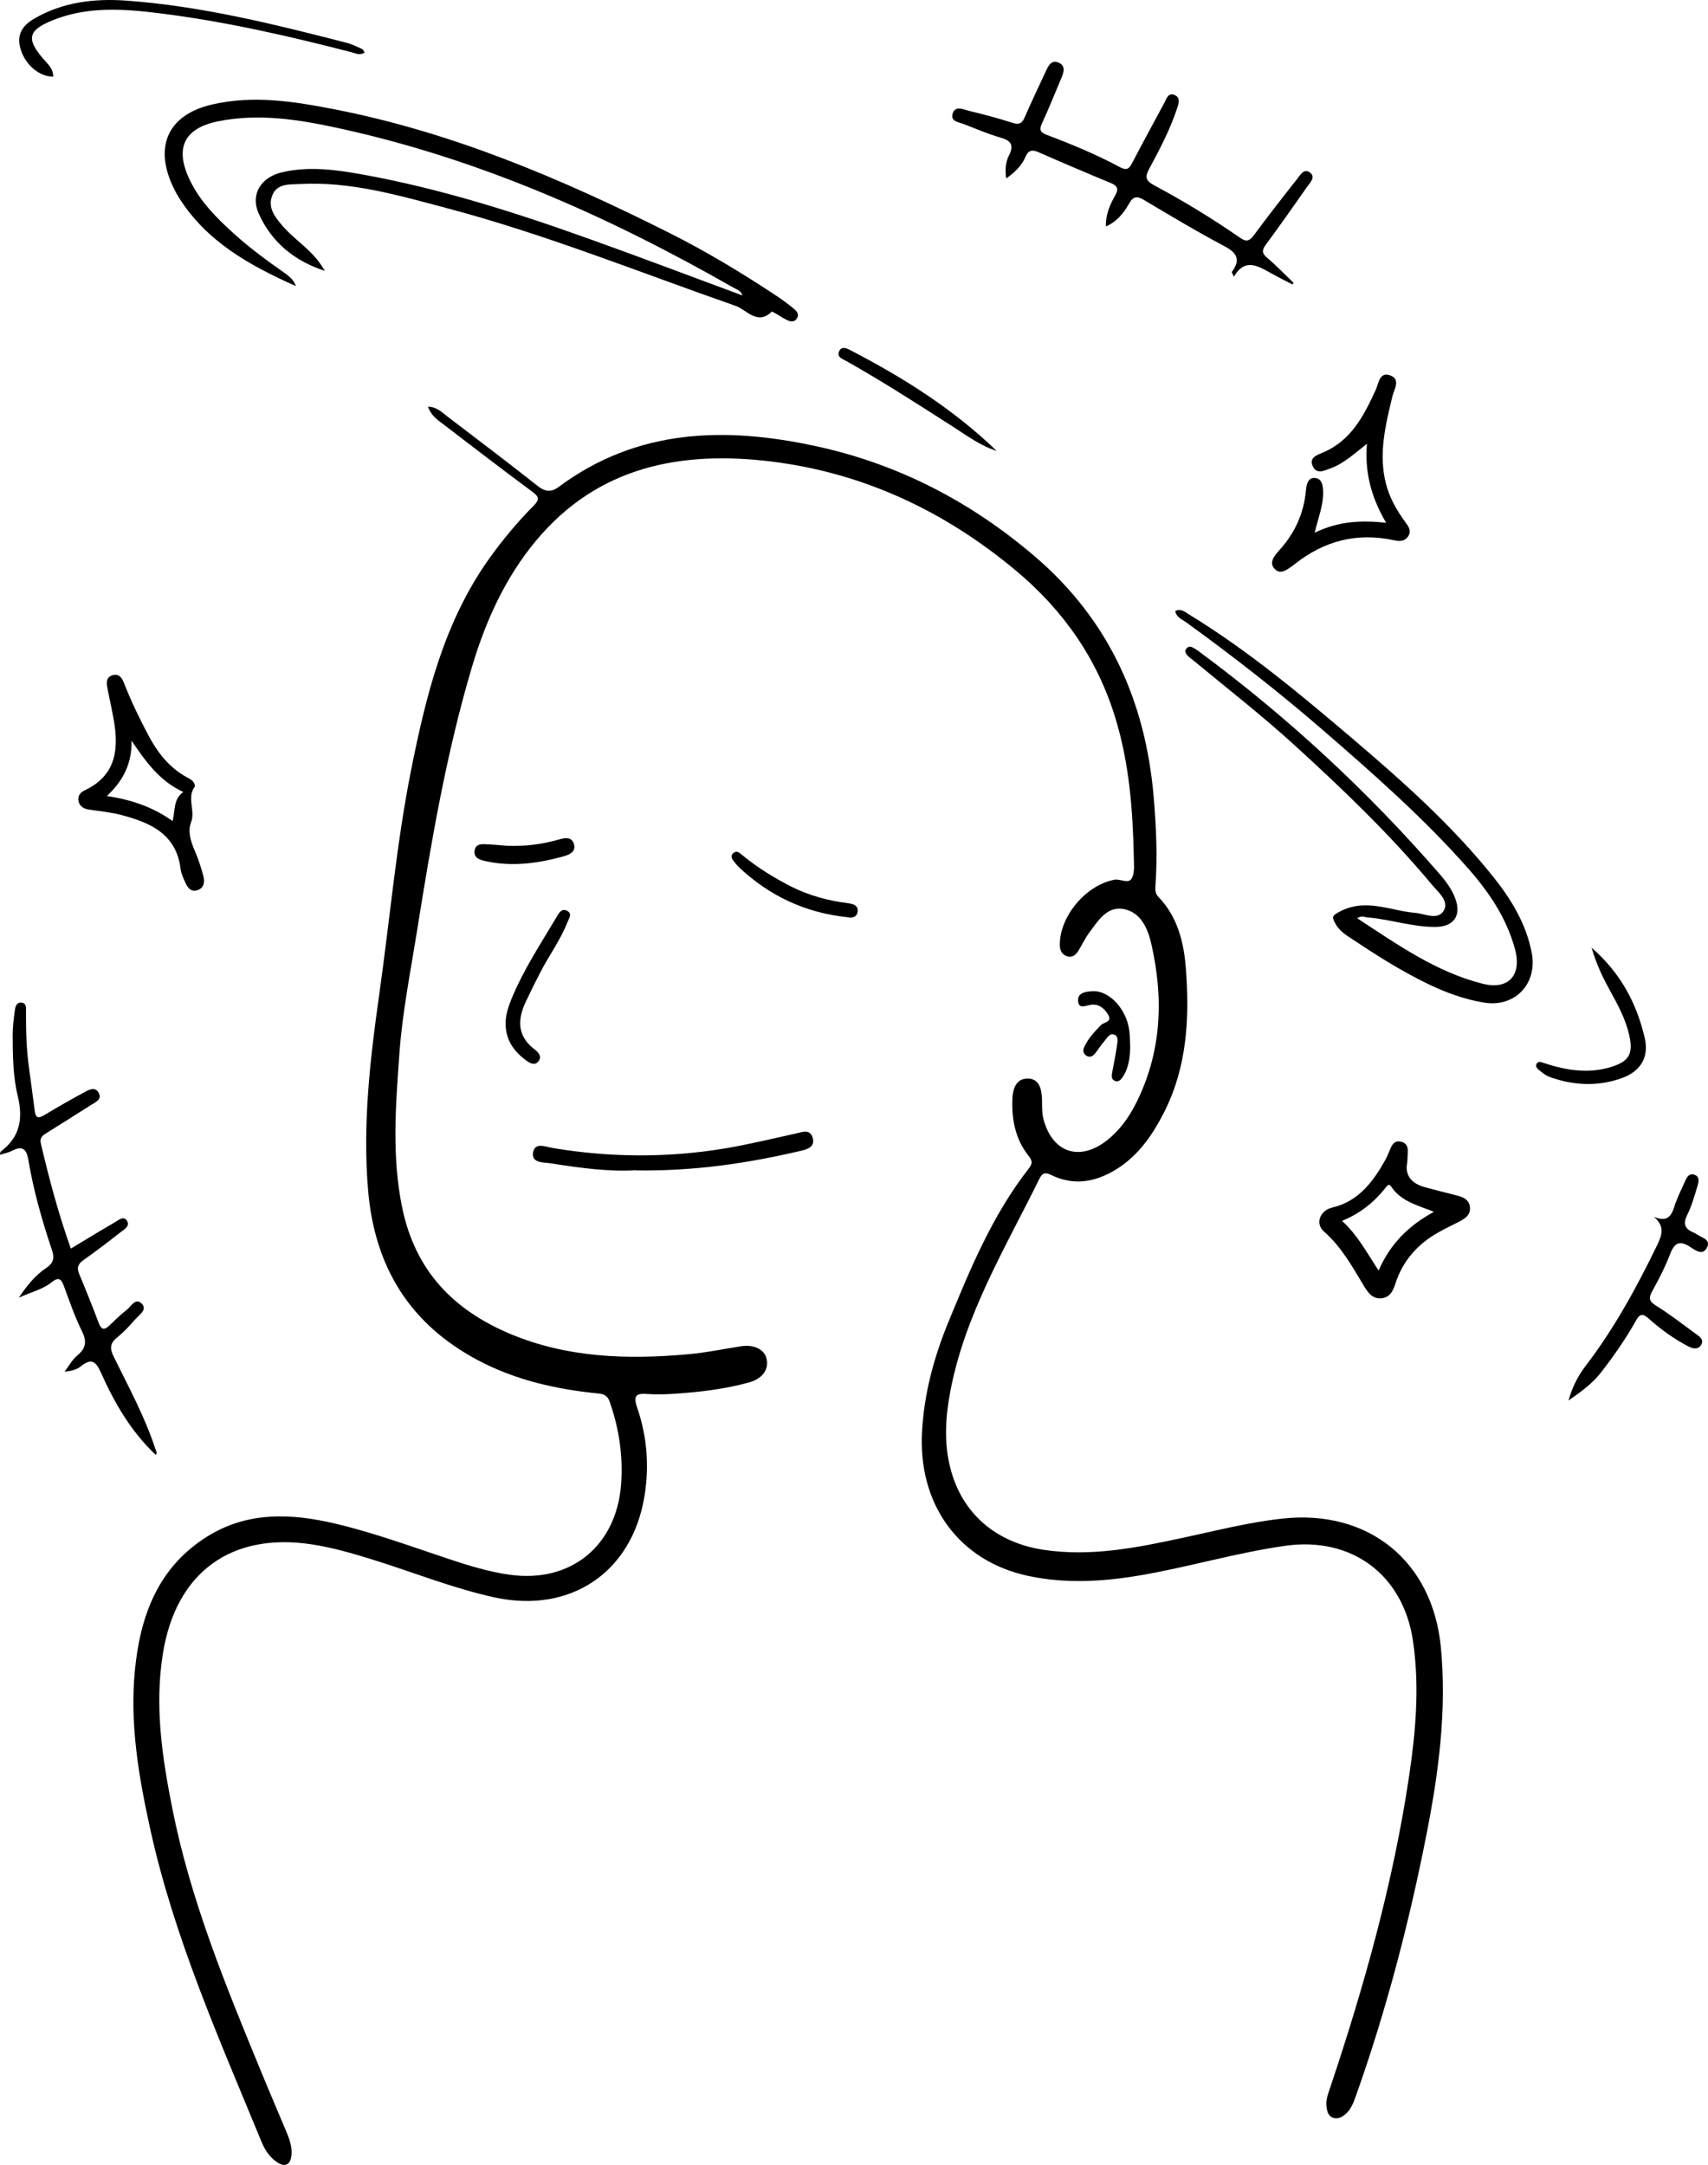 <svg xmlns="http://www.w3.org/2000/svg" id="Calque_1" viewBox="0 0 163.06 206.7"><path d="M40.86,38.83c.87.02,1.32.53,1.82.91,2.9,2.21,5.81,4.41,8.67,6.67.71.56,1.3.59,1.97.09,7.53-5.61,15.97-5.78,24.64-3.89,7.82,1.7,14.74,5.3,20.83,10.51,7.06,6.04,10.57,13.82,11.35,22.96.24,2.82.37,5.64.17,8.46-.03.4-.03.77.28,1.09,1.84,1.89,2.43,4.35,2.62,6.79.37,4.74.13,9.46-2.11,13.84-1.1,2.15-2.46,4.11-4.57,5.4-1.97,1.21-4.04,1.57-6.19.51-.59-.29-.85-.15-1.11.37-3.23,6.57-7.08,12.88-8.49,20.22-.47,2.45-.64,4.92-.02,7.37,1.1,4.36,4.36,7.14,8.89,7.83,4.57.69,8.98-.21,13.39-1.16,3.13-.67,6.23-1.47,9.44-1.82,8.2-.89,14.34,4.05,15.12,12.31.57,6.04-.22,11.99-1.38,17.87-1.66,8.44-3.83,16.75-6.71,24.87-.22.61-.43,1.24-.91,1.71-.36.35-.8.61-1.29.45-.52-.18-.6-.73-.64-1.2-.05-.61.2-1.19.39-1.77,3.24-9.68,5.99-19.5,7.5-29.62.64-4.29,1.02-8.63.37-12.97-.94-6.3-5.85-9.95-12.19-9.05-4.73.67-9.32,2.06-14.02,2.85-3.49.58-7.01.77-10.49.03-6.7-1.42-10.58-6.89-10.16-13.86.21-3.62,1.14-7.03,2.49-10.33,2.11-5.14,4.24-10.29,7.71-14.73.4-.51.29-.77-.04-1.2-1.25-1.58-1.61-3.43-1.54-5.39.03-.99.35-1.98,1.45-1.98,1.13,0,1.35,1.02,1.38,2.01.01.65-.02,1.29.16,1.94.86,3.12,3.41,3.98,5.99,1.99,1.23-.95,2.12-2.19,2.81-3.55,2.46-4.87,2.67-10,1.48-15.22-.34-1.5-1.01-3.08-2.7-3.36-1.56-.26-2.4,1.15-3.23,2.26-.41.55-.7,1.19-1.07,1.78-.25.39-.61.65-1.1.46-.46-.18-.63-.56-.64-1.04-.03-2.77,2.5-5.74,5.21-6.25.59-.11,1.37.46,1.68-.17.28-.58.18-1.36.17-2.05-.09-4.44-.43-8.85-1.73-13.13-1.72-5.71-4.98-10.37-9.53-14.17-6.8-5.68-14.56-9.33-23.35-10.41-8.6-1.05-16.53.46-22.43,7.53-2.96,3.54-4.84,7.7-6.15,12.11-2.45,8.25-3.89,16.72-5.24,25.2-.62,3.89-1.4,7.77-1.68,11.69-.35,4.92-.75,9.84.28,14.77,1.25,5.96,4.86,9.7,10.3,11.99,5.49,2.3,11.22,2.46,17.02,1.94,1.68-.15,3.34-.5,5.01-.76,1.23-.19,2.23.29,2.44,1.18.24,1.02-.37,1.91-1.66,2.27-2.35.65-4.76.93-7.19,1.09-.82.05-1.65.08-2.47.02-1.07-.08-1.45.07-1.03,1.3.95,2.75,1.17,5.61.69,8.49-1.2,7.26-7.07,11.19-14.29,9.63-4-.87-7.79-2.41-11.68-3.62-1.91-.59-3.83-1.15-5.81-1.45-7.69-1.16-12.93,2.69-14.18,10.38-.82,5.03-.08,9.96.9,14.88,1.73,8.7,5.08,16.85,8.44,25.01.81,1.97,1.65,3.92,2.47,5.88.29.69.52,1.39.46,2.14-.08.95-.62,1.22-1.4.69-.7-.48-1.16-1.2-1.47-1.96-4.03-9.79-8.35-19.49-10.63-29.9-1.09-4.96-1.95-9.98-1.45-15.1.51-5.23,2.23-9.86,6.93-12.78,3.84-2.39,8.01-2.21,12.23-1.21,3.68.87,7.23,2.18,10.81,3.37,1.89.63,3.8,1.22,5.79,1.5,5.85.83,10.23-2.75,10.66-8.67.19-2.69-.2-5.27-1.08-7.81-.21-.6-.51-.76-1.1-.82-4-.4-7.86-1.26-11.46-3.16-6.51-3.44-9.87-8.88-10.51-16.15-.55-6.33.18-12.59,1.06-18.82,1.01-7.13,1.63-14.33,3.04-21.4,1.41-7.05,3.11-14.01,7.35-20.03,1.31-1.85,2.75-3.59,4.34-5.19.59-.6.53-.87-.14-1.36-2.86-2.11-5.69-4.29-8.51-6.45-.54-.41-1.13-.8-1.43-1.65Z"></path><path d="M28.26,27.32c-4.39-1.96-8.55-4.24-11.2-8.49-.23-.37-.43-.76-.61-1.15-1.73-3.82-.32-6.73,3.74-7.69,3.96-.93,7.87-.31,11.76.45,11.26,2.2,21.69,6.65,31.88,11.76,3.57,1.79,6.99,3.85,10.32,6.06.54.36,1.07.75,1.57,1.16.31.25.63.57.35.99-.27.42-.69.28-1.05.09-.31-.16-.6-.35-.9-.53-.15-.08-.41-.25-.45-.21-1.37,1.34-2.39-.19-3.42-.55-9.17-3.2-18.19-6.85-27.6-9.34-4.6-1.22-9.2-2.57-14.05-2.3-.98.05-2.12-.07-2.59,1.05-.49,1.16.21,2.07.94,2.92,1.16,1.35,2.75,2.28,3.73,3.8.11.17.22.35.34.52-2.92-.94-5.12-2.76-6.33-5.49-.81-1.84.25-3.46,2.23-3.92,2.56-.6,5.11-.25,7.63.2,7.5,1.35,14.74,3.66,21.9,6.23,4.81,1.72,9.59,3.54,14.43,5.33-.14-.47-.57-.58-.9-.77-11.89-6.79-24.3-12.31-37.74-15.22-3.73-.81-7.52-1.41-11.36-.65-3.32.66-4.23,2.56-2.76,5.62,1,2.08,2.6,3.67,4.29,5.19,1.46,1.31,3.03,2.47,4.63,3.59.49.35.99.69,1.21,1.35Z"></path><path d="M129.59,87.68c3.83,2.5,7.51,5.12,11.96,6.24,2.45.62,3.77-.81,3.08-3.32-.79-2.91-2.44-5.38-4.4-7.61-4.26-4.84-9.09-9.09-13.95-13.3-4.21-3.64-8.59-7.06-13.1-10.32-.37-.26-.87-.43-.98-1.04.58-.27.98.14,1.39.38,5.54,3.39,10.51,7.54,15.44,11.73,4.83,4.11,9.58,8.33,13.56,13.31,1.71,2.15,3.13,4.48,3.65,7.26.54,2.93-1.62,5.19-4.55,4.71-1.86-.3-3.61-.94-5.3-1.75-2.71-1.3-5.23-2.93-7.72-4.59-.51-.34-.96-.74-1.24-1.31-.25-.51-.3-.62.42-1.01,2.51-1.36,4.84-.11,7.24.09.95.08,2.2.77,2.76-.24.5-.89-.55-1.73-1.14-2.44-4.02-4.82-8.53-9.14-13.16-13.36-3.05-2.78-6.31-5.32-9.49-7.95-.23-.19-.49-.36-.7-.59-.18-.19-.31-.44-.06-.69.18-.19.39-.16.59-.05.19.1.37.22.55.35,8.45,6.24,16.12,13.34,23.01,21.28.6.69,1.14,1.42,1.47,2.29.61,1.6-.07,2.7-1.78,2.74-2.23.05-4.36-.72-6.56-.9-.29-.02-.56-.21-.99.06Z"></path><path d="M6.77,119.2c1.43-.86,2.8-1.7,4.18-2.5.35-.2.83-.65,1.15-.18.37.53-.24.85-.59,1.12-1.16.91-2.33,1.81-3.54,2.66-.51.36-.66.71-.42,1.3.65,1.56,1.28,3.13,1.88,4.72.25.66.54.68,1.02.22.53-.51,1.06-1.03,1.64-1.48.43-.33.85-1.22,1.45-.59.55.58-.26,1.07-.63,1.49-.54.62-1.11,1.23-1.75,1.75-.67.54-.68,1.03-.32,1.78,1.43,2.92,3,5.78,4.01,8.89.05.16.19.3.02.52-2.34-2.2-3.92-4.92-5.21-7.8-.5-1.12-.91-1.49-1.96-.64-.38.31-.92.43-1.54.5.41-.53.73-1.15,1.23-1.56.85-.71.9-1.37.42-2.34-.67-1.36-1.17-2.8-1.69-4.23-.24-.66-.47-.98-1.15-.44-.86.7-1.94.94-3.17,1.5.82-1.23,1.6-2.16,2.62-2.84.7-.47.8-.95.53-1.74-.94-2.8-1.75-5.64-2.24-8.56-.19-1.12-.61-1.38-1.59-.87-.33.17-.72.24-1.12.37.03-.16.02-.28.07-.31,1.85-1.38,2.15-3.15,1.62-5.33-.46-1.89-.47-3.88-.48-5.83,0-.73.1-1.47.19-2.2.05-.38.12-.88.61-.86.54.02.48.53.47.91,0,1.78.04,3.56.29,5.33.19,1.37.37,2.75.55,4.12.1.76.43.67.96.35,1.26-.76,2.55-1.49,3.84-2.19.4-.22.96-.49,1.28.06.38.66-.24.9-.67,1.17-1.39.89-2.79,1.76-4.19,2.64-.4.25-.79.44-.63,1.1.79,3.37,1.68,6.71,2.86,10.01Z"></path><path d="M123.39,27.16c-.72-.38-1.45-.74-2.16-1.14-1.22-.68-2.42-1.36-3.43.4-.14-.32-.22-.43-.2-.46.85-1.14.53-1.8-.71-2.46-2.61-1.38-5.14-2.9-7.68-4.41-.67-.4-1.03-.35-1.42.35-.51.9-1.16,1.72-2.21,2.18-.04-1.12.38-2.07.89-2.97.34-.6.22-.91-.41-1.17-2.32-.96-4.64-1.95-6.94-2.96-.6-.26-.96-.16-1.22.45-.36.85-1,1.47-1.84,2.07-.11-.83-.07-1.56.27-2.21.53-1.03.13-1.43-.87-1.71-1.16-.34-2.28-.82-3.41-1.26-.49-.19-1.32-.25-1.11-.99.24-.83,1.01-.42,1.56-.29,1.39.34,2.78.7,4.14,1.14.64.21.94.07,1.19-.53.64-1.47,1.33-2.92,2.01-4.38.24-.51.52-1.14,1.23-.83.69.3.49.92.26,1.46-.61,1.44-1.18,2.89-1.84,4.31-.29.62-.2.89.45,1.13,2.4.9,4.76,1.89,7.02,3.1.57.3.83.15,1.1-.37,1-1.92,2.04-3.83,3.07-5.74.22-.4.37-1.05.98-.81.64.25.41.86.24,1.36-.66,1.98-1.63,3.83-2.62,5.66-.4.75-.43,1.13.42,1.59,2.83,1.52,5.58,3.18,8.22,5.02.61.43.92.33,1.34-.24,1.34-1.81,2.73-3.6,4.13-5.37.29-.37.66-1.05,1.23-.6.56.44,0,.96-.28,1.35-1.29,1.85-2.59,3.7-3.93,5.51-.38.52-.42.81.1,1.26.89.75,1.7,1.6,2.54,2.41-.04.05-.09.11-.13.16Z"></path><path d="M125.51,50.86c2.27-1.1,4.41-1.21,6.82-.95-1.39-2.38-2.06-4.75-1.83-7.54-1.24.97-2.22,1.89-3.49,2.35-.61.22-1.33.6-1.69-.23-.35-.78.39-1.04.94-1.27,2.72-1.13,3.94-3.52,5.08-6,.28-.62.35-1.73,1.35-1.39,1.07.37.41,1.33.24,2.01-.66,2.75-1.34,5.48-.62,8.33.35,1.37,1.04,2.56,1.86,3.69.28.38.6.8.29,1.3-.32.53-.82.54-1.37.42-3.54-.77-6.69.05-9.51,2.3-.2.16-.42.31-.64.45-.44.28-.88.41-1.28-.05-.4-.46-.19-.89.1-1.3.1-.14.22-.27.33-.4,1.49-1.62,2.37-3.51,2.58-5.7.05-.58.18-1.3.85-1.25.72.05.8.79.8,1.43,0,1.22-.46,2.35-.81,3.8Z"></path><path d="M134.34,111.04c-.22,1.16.4,1.95,1.68,2.3.96.26,1.93.51,2.89.75.65.16,1.32.35,1.42,1.13.1.79-.51,1.15-1.1,1.45-1.16.59-2.35,1.13-3.36,1.97-1.23,1.02-2.11,2.28-2.62,3.81-.23.7-.49,1.44-1.42,1.5-.83.05-1.23-.55-1.6-1.15-1.12-1.85-2.15-3.75-3.83-5.22-.88-.77-.37-2.02.78-2.29,2.51-.59,3.89-2.45,5.07-4.54.13-.23.23-.47.33-.71.24-.55.42-1.26,1.24-1.02.71.2.58.87.56,1.43,0,.13-.02.26-.04.6ZM131.61,121.3c1.13-2.57,2.88-4.3,5.29-5.61-1.63-.64-3.18-1.01-4.11-2.44-.21-.33-.44.05-.58.23-1.08,1.34-2.38,2.38-4.09,3.08,1.46,1.32,2.34,2.98,3.49,4.74Z"></path><path d="M18.61,75.08c-.82,1.06.07,2.29-.37,3.43-.33.85-.04,1.79.33,2.65.34.8.62,1.62.84,2.45.15.57.09,1.19-.6,1.39-.64.18-.93-.32-1.15-.81-.17-.4-.37-.81-.42-1.23-.4-3.33-2.87-4.41-5.61-5.14-1.04-.28-2.13-.37-3.2-.54-.46-.08-.82-.3-.93-.78-.11-.51.17-.85.59-1.05,3.03-1.43,3.27-3.98,2.75-6.84-.18-.98-.4-1.95-.59-2.93-.09-.49-.13-1,.45-1.2.66-.22.95.24,1.15.76.66,1.7,1.46,3.34,2.31,4.95.89,1.68,2.02,3.13,3.74,4.05.34.18.69.38.71.85ZM10.2,76c2.43.36,4.44,1.08,6.28,2.39.26-1.04.05-2.09,1.02-2.78-2.26-1.03-3.6-2.91-4.94-4.9.04,2.1-.73,3.77-2.36,5.29Z"></path><path d="M157.91,116.17c1.15.5,1.61.05,1.92-.92.27-.87.69-1.69,1.06-2.52.16-.37.39-.74.87-.58.5.17.43.63.32,1-.29.95-.55,1.93-.99,2.81-.43.86-.27,1.36.59,1.71.12.05.23.12.34.19.47.32,1.35.48.93,1.27-.41.78-1.12.22-1.57-.07-1.01-.67-1.51-.43-1.94.67-.46,1.21-1.06,2.38-1.69,3.51-.37.67-.34.98.36,1.42,1.32.82,2.56,1.79,3.82,2.71.35.25.78.54.46,1.05-.29.46-.79.33-1.17.14-1.4-.72-2.66-1.64-3.83-2.68-.59-.52-.85-.44-1.21.21-.98,1.74-2.12,3.38-3.35,4.96-.82,1.04-1.85,1.8-3.09,2.66.38-1.33.92-2.37,1.64-3.31,2.72-3.56,4.85-7.45,6.8-11.47.49-1,.78-1.84-.26-2.74Z"></path><path d="M60.71,111.72c-2.49.17-5.33-.21-8.16-.66-.65-.1-1.81,0-1.66-1.01.15-1.04,1.21-.56,1.87-.45,5.49.92,10.98.95,16.46.04,2.26-.38,4.5-.93,6.74-1.42.63-.14,1.39-.47,1.63.43.24.87-.56,1.09-1.18,1.23-5.04,1.18-10.13,1.94-15.7,1.86Z"></path><path d="M5.09,7.32c-1.33.01-2.67-1.12-3.12-2.62-.37-1.23,0-2.17,1.3-2.92C6,.19,9.01-.16,12.07.06c7.17.52,14.11,2.25,21.04,4.03.5.13.97.37,1.44.58.1.04.15.18.27.34-.46.32-.87.08-1.25-.02-6.04-1.56-12.12-2.95-18.32-3.72-3.45-.43-6.92-.68-10.26.68-2.3.94-2.49,1.75-.9,3.62.44.51,1,.97.99,1.75Z"></path><path d="M151.93,90.46c2.83,2.47,4.32,5.35,5.09,8.63.42,1.8-.35,3.15-2.11,3.81-2.32.86-4.67.75-6.99-.09-.36-.13-.67-.4-.97-.63-.2-.16-.42-.38-.23-.66.14-.21.38-.13.59-.06.37.12.74.24,1.12.34,1.79.48,3.59.62,5.39.06,1.72-.54,2.12-1.25,1.72-3.03-.34-1.5-1.05-2.84-1.79-4.17-.69-1.25-1.32-2.52-1.81-4.2Z"></path><path d="M48.27,97.69c0-.8.25-1.54.54-2.27,1.14-2.79,2.79-5.29,4.32-7.86.21-.36.47-.87.99-.62.56.28.19.75.04,1.13-.65,1.67-1.72,3.11-2.54,4.69-.5.96-.98,1.93-1.44,2.91-.8,1.71-.79,3.27.86,4.52.36.27.71.66.39,1.1-.38.52-.87.19-1.25-.09-1.18-.87-1.92-1.99-1.91-3.51Z"></path><path d="M95.16,43.05c-1.54-.48-2.79-1.42-4.1-2.26-3.39-2.17-6.77-4.36-10.28-6.33-.35-.2-.91-.35-.67-.92.21-.49.66-.32,1.01-.14,5.09,2.63,9.9,5.66,14.04,9.66Z"></path><path d="M107.9,99.82c-.02,1.05-.11,2.09-.71,2.99-.16.25-.39.52-.74.39-.35-.13-.33-.47-.28-.78.15-.85.34-1.7.46-2.56.05-.36.17-.9-.22-1.07-.48-.21-.73.34-1,.64-.32.35-.56.77-.86,1.14-.2.24-.47.42-.8.24-.37-.21-.39-.56-.22-.9.38-.8.97-1.42,1.58-2.05.28-.28,1.11-.28.68-.99-.34-.57-.85-1.03-1.58-.95-.53.06-1.26.5-1.29-.41-.03-.75.77-.85,1.37-.88,1.59-.09,3.25,1.68,3.52,3.75.06.47.06.95.08,1.43Z"></path><path d="M81.01,87.58c-4.16-.42-7.56-2.06-10.46-4.78-.16-.15-.29-.32-.43-.49-.21-.28-.47-.58-.08-.89.32-.25.55,0,.79.19,1.44,1.19,3.02,2.17,4.68,3.02,1.72.87,3.55,1.36,5.45,1.6.45.06,1.03.19.91.85-.11.55-.59.54-.87.51Z"></path><path d="M48.43,80.75c1.66.06,3.28-.13,4.88-.59.6-.17,1.31-.32,1.5.49.16.68-.45.95-1.02,1.11-2.4.66-4.83,1-7.31.48-.57-.12-1.24-.27-1.18-.96.08-.85.85-.68,1.44-.66.56.02,1.12.09,1.68.13Z"></path></svg>